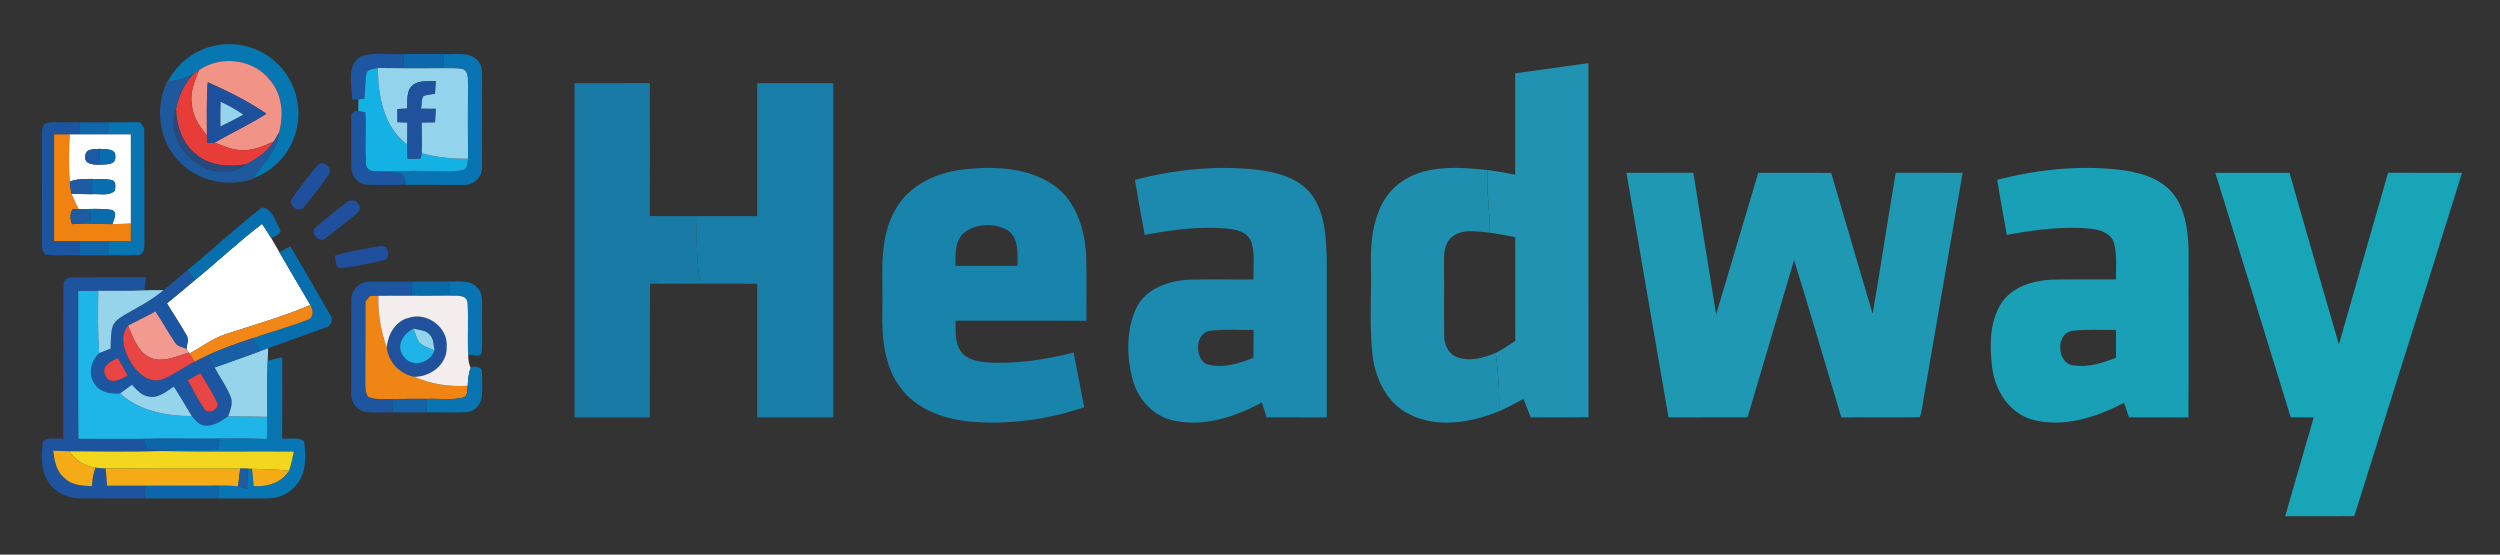 <svg xmlns="http://www.w3.org/2000/svg" width="879pt" height="195pt" viewBox="0 0 879 195"><rect x="0" y="0" width="879" height="195" fill="#333333" stroke="none"/><g id="#0777b2ff"><path fill="#0777b2" opacity="1.00" d=" M 59.11 28.47 C 62.49 22.07 68.80 17.24 75.96 15.98 C 83.17 14.51 90.97 16.63 96.52 21.43 C 103.48 27.35 106.58 37.38 104.09 46.19 C 102.19 53.77 96.29 60.12 88.94 62.71 C 92.31 57.54 97.50 53.18 98.09 46.63 C 99.84 40.38 99.27 33.16 94.88 28.10 C 89.08 20.71 77.59 19.34 69.97 24.67 C 69.54 24.95 68.67 25.52 68.24 25.81 C 65.47 27.42 62.37 28.60 59.11 28.47 Z"></path></g><g id="#1d57a1ff"><path fill="#1d57a1" opacity="1.00" d=" M 126.88 19.86 C 131.66 18.17 136.91 19.32 141.89 19.00 C 141.93 20.66 141.97 22.32 142.02 23.99 C 138.97 23.97 135.92 23.89 132.88 23.90 C 131.51 24.27 129.52 24.11 128.88 25.69 C 128.29 28.66 128.47 31.72 128.12 34.72 C 127.59 34.77 126.54 34.88 126.02 34.93 C 125.46 34.97 124.35 35.05 123.79 35.09 C 123.82 30.07 121.61 22.97 126.88 19.86 Z"></path></g><g id="#0d67abff"><path fill="#0d67ab" opacity="1.00" d=" M 141.89 19.00 C 146.60 19.01 151.31 19.00 156.03 18.99 C 156.02 20.65 156.03 22.30 156.03 23.96 C 151.36 24.02 146.69 24.01 142.02 23.99 C 141.97 22.32 141.93 20.66 141.89 19.00 Z"></path></g><g id="#0874b2ff"><path fill="#0874b2" opacity="1.00" d=" M 156.03 18.99 C 159.95 19.26 164.83 17.99 167.85 21.21 C 169.67 23.01 169.52 25.70 169.53 28.05 C 169.44 38.34 169.58 48.63 169.47 58.91 C 169.55 62.27 166.43 65.27 163.06 64.99 C 156.31 65.05 149.56 64.93 142.81 64.97 C 142.45 63.73 142.05 62.51 141.61 61.30 C 138.08 60.39 134.40 60.61 130.81 60.17 C 137.54 60.33 144.27 59.93 151.00 60.14 C 154.90 60.11 158.88 60.61 162.73 59.79 C 164.55 59.34 164.28 57.24 164.56 55.80 C 164.49 47.21 164.47 38.62 164.55 30.04 C 164.42 28.07 164.92 25.41 162.79 24.31 C 160.57 23.87 158.28 23.99 156.03 23.96 C 156.03 22.30 156.02 20.65 156.03 18.99 Z"></path></g><g id="#f29388ff"><path fill="#f29388" opacity="1.00" d=" M 69.97 24.67 C 77.59 19.34 89.08 20.71 94.88 28.10 C 99.27 33.16 99.84 40.38 98.09 46.63 C 97.49 47.70 96.88 48.76 96.23 49.79 C 92.66 51.33 88.97 53.03 84.99 52.79 C 81.61 52.80 78.55 51.25 75.44 50.14 C 81.45 46.64 87.81 43.77 93.65 39.98 C 87.21 35.59 80.18 32.06 73.06 28.94 C 72.54 35.17 72.78 41.43 72.75 47.67 C 70.17 44.56 67.83 41.01 67.44 36.88 C 66.74 32.63 68.32 28.51 69.97 24.67 Z"></path></g><g id="#2192b1ff"><path fill="#2192b1" opacity="1.00" d=" M 532.75 25.78 C 541.33 24.58 549.91 23.38 558.49 22.20 C 558.52 63.70 558.46 105.21 558.52 146.71 C 551.74 146.78 544.96 146.74 538.18 146.74 C 537.33 144.55 536.50 142.36 535.65 140.18 C 532.86 141.80 530.00 143.30 527.05 144.59 C 527.29 137.72 526.77 130.86 525.89 124.06 C 528.30 122.86 530.54 121.37 532.76 119.85 C 532.74 107.70 532.75 95.54 532.75 83.39 C 529.79 82.78 526.81 82.22 523.82 81.81 C 523.92 74.45 522.54 67.15 523.01 59.78 C 526.27 60.23 529.52 60.76 532.74 61.45 C 532.76 49.56 532.75 37.67 532.75 25.78 Z"></path></g><g id="#14b1e4ff"><path fill="#14b1e4" opacity="1.00" d=" M 128.88 25.69 C 129.52 24.11 131.51 24.27 132.88 23.90 C 132.88 33.69 134.84 44.64 143.21 50.85 C 143.22 52.50 143.24 54.16 143.27 55.81 C 144.81 55.78 146.36 55.76 147.91 55.68 C 147.99 55.23 148.14 54.32 148.21 53.87 C 153.54 55.32 159.04 55.94 164.56 55.80 C 164.28 57.24 164.55 59.34 162.73 59.79 C 158.88 60.61 154.90 60.11 151.00 60.14 C 144.27 59.93 137.54 60.33 130.81 60.17 C 129.42 59.75 128.45 58.56 128.60 57.07 C 128.24 51.21 128.67 45.34 128.40 39.47 C 127.79 39.39 126.58 39.21 125.98 39.12 C 125.98 37.72 126.00 36.32 126.02 34.93 C 126.54 34.88 127.59 34.77 128.12 34.72 C 128.47 31.72 128.29 28.66 128.88 25.69 Z"></path></g><g id="#93d3ebff"><path fill="#93d3eb" opacity="1.00" d=" M 132.88 23.90 C 135.92 23.89 138.97 23.97 142.02 23.99 C 146.69 24.01 151.36 24.02 156.03 23.96 C 158.28 23.99 160.57 23.87 162.79 24.31 C 164.92 25.41 164.42 28.07 164.55 30.04 C 164.47 38.62 164.49 47.21 164.56 55.80 C 159.04 55.94 153.54 55.32 148.21 53.87 C 148.38 50.26 148.24 46.65 148.21 43.04 C 149.79 43.02 151.37 43.00 152.95 42.99 C 153.02 41.41 153.10 39.83 153.18 38.26 C 151.45 38.25 149.72 38.24 147.99 38.23 C 148.38 36.74 147.95 34.85 149.01 33.62 C 150.30 33.35 151.61 33.12 152.93 32.94 C 153.01 31.47 153.10 30.00 153.19 28.53 C 150.48 28.73 147.29 28.09 145.06 30.02 C 142.69 32.02 143.43 35.45 143.09 38.18 C 141.97 38.23 140.86 38.28 139.75 38.33 C 139.75 39.87 139.75 41.41 139.76 42.95 C 140.63 42.98 142.38 43.02 143.26 43.05 C 143.24 45.65 143.22 48.25 143.21 50.85 C 134.84 44.64 132.88 33.69 132.88 23.90 Z"></path></g><g id="#e83c39ff"><path fill="#e83c39" opacity="1.00" d=" M 68.24 25.81 C 68.67 25.52 69.54 24.95 69.97 24.67 C 68.32 28.51 66.74 32.63 67.44 36.88 C 67.83 41.01 70.17 44.56 72.75 47.67 C 72.76 48.33 72.78 49.65 72.79 50.30 C 73.45 50.26 74.78 50.18 75.44 50.14 C 78.55 51.25 81.61 52.80 84.99 52.79 C 88.97 53.03 92.66 51.33 96.23 49.79 C 93.94 53.49 90.22 55.85 86.45 57.81 C 80.44 58.75 73.67 58.44 68.90 54.20 C 64.05 50.47 62.08 44.30 61.87 38.39 C 62.74 33.67 64.84 29.24 68.24 25.81 Z"></path></g><g id="#1d599cff"><path fill="#1d599c" opacity="1.00" d=" M 59.11 28.47 C 62.37 28.60 65.47 27.42 68.24 25.81 C 64.84 29.24 62.74 33.67 61.87 38.39 C 58.19 48.62 67.54 60.02 78.00 60.39 C 81.11 60.93 83.94 59.46 86.45 57.81 C 90.22 55.85 93.94 53.49 96.23 49.79 C 96.88 48.76 97.49 47.70 98.09 46.63 C 97.50 53.18 92.31 57.54 88.94 62.71 L 88.75 62.99 C 79.92 65.86 69.61 63.70 63.14 56.93 C 55.74 49.61 54.33 37.70 58.84 28.48 L 59.11 28.47 Z"></path></g><g id="#1d519dff"><path fill="#1d519d" opacity="1.00" d=" M 73.06 28.94 C 80.18 32.06 87.21 35.59 93.65 39.98 C 87.81 43.77 81.45 46.64 75.44 50.14 C 74.78 50.18 73.45 50.26 72.79 50.30 C 72.78 49.65 72.76 48.33 72.75 47.67 C 72.78 41.43 72.54 35.17 73.06 28.94 M 77.58 35.80 C 77.50 38.68 77.48 41.57 77.52 44.45 C 80.21 43.14 82.88 41.77 85.51 40.32 C 83.04 38.53 80.35 37.07 77.58 35.80 Z"></path></g><g id="#1f519dff"><path fill="#1f519d" opacity="1.00" d=" M 145.06 30.02 C 147.29 28.09 150.48 28.73 153.19 28.53 C 153.10 30.00 153.01 31.47 152.93 32.94 C 151.61 33.12 150.30 33.35 149.01 33.62 C 147.95 34.85 148.38 36.74 147.99 38.23 C 149.72 38.24 151.45 38.25 153.18 38.26 C 153.10 39.83 153.02 41.41 152.95 42.99 C 151.37 43.00 149.79 43.02 148.21 43.04 C 148.24 46.65 148.38 50.26 148.21 53.87 C 148.14 54.32 147.99 55.23 147.91 55.68 C 146.36 55.76 144.81 55.78 143.27 55.81 C 143.24 54.16 143.22 52.50 143.21 50.85 C 143.22 48.25 143.24 45.65 143.26 43.05 C 142.38 43.02 140.63 42.98 139.76 42.95 C 139.75 41.41 139.75 39.87 139.75 38.33 C 140.86 38.28 141.97 38.23 143.09 38.18 C 143.43 35.45 142.69 32.02 145.06 30.02 Z"></path><path fill="#1f519d" opacity="1.00" d=" M 143.68 111.76 C 150.11 109.56 157.65 115.14 157.05 121.99 C 157.28 128.12 151.37 132.51 145.62 132.49 C 140.54 131.42 136.66 127.40 135.98 122.22 C 136.37 117.65 138.94 112.92 143.68 111.76 M 141.79 125.19 C 144.61 129.50 151.27 127.81 152.77 123.20 C 152.36 121.37 152.55 119.21 151.15 117.77 C 149.78 116.02 147.37 116.08 145.43 115.55 C 141.80 117.13 139.06 121.57 141.79 125.19 Z"></path></g><g id="#1a7aa6ff"><path fill="#1a7aa6" opacity="1.00" d=" M 202.01 29.25 C 210.82 29.24 219.64 29.29 228.46 29.21 C 228.55 44.80 228.49 60.39 228.48 75.97 C 234.02 76.02 239.55 75.99 245.09 76.00 C 244.82 83.61 244.92 91.25 246.04 98.80 C 240.23 98.94 234.41 98.55 228.61 99.02 L 228.56 99.74 C 228.41 115.41 228.56 131.08 228.49 146.76 C 219.66 146.74 210.84 146.75 202.01 146.75 C 202.00 107.58 201.99 68.41 202.01 29.25 Z"></path></g><g id="#187ea8ff"><path fill="#187ea8" opacity="1.00" d=" M 266.25 29.25 C 275.17 29.25 284.08 29.26 293.00 29.25 C 293.00 68.42 293.01 107.59 292.99 146.76 C 284.08 146.74 275.17 146.75 266.25 146.75 C 266.25 131.08 266.26 115.42 266.25 99.75 C 253.69 99.74 241.12 99.75 228.56 99.74 L 228.61 99.02 C 234.41 98.55 240.23 98.94 246.04 98.80 C 244.92 91.25 244.82 83.61 245.09 76.00 C 252.14 76.00 259.20 76.00 266.25 76.00 C 266.25 60.42 266.25 44.83 266.25 29.25 Z"></path></g><g id="#94d4ecff"><path fill="#94d4ec" opacity="1.00" d=" M 77.58 35.80 C 80.35 37.07 83.04 38.53 85.51 40.32 C 82.88 41.77 80.21 43.14 77.52 44.45 C 77.48 41.57 77.50 38.68 77.58 35.80 Z"></path></g><g id="#27497bff"><path fill="#27497b" opacity="1.00" d=" M 78.00 60.39 C 67.54 60.02 58.19 48.62 61.87 38.39 C 62.08 44.30 64.05 50.47 68.90 54.20 C 73.67 58.44 80.44 58.75 86.45 57.81 C 83.94 59.46 81.11 60.93 78.00 60.39 Z"></path></g><g id="#1d55a0ff"><path fill="#1d55a0" opacity="1.00" d=" M 123.51 41.97 C 123.13 40.43 124.19 38.57 125.98 39.12 C 126.58 39.21 127.79 39.39 128.40 39.47 C 128.67 45.34 128.24 51.21 128.60 57.07 C 128.45 58.56 129.42 59.75 130.81 60.17 C 134.40 60.61 138.08 60.39 141.61 61.30 C 142.05 62.51 142.45 63.73 142.81 64.97 C 138.18 64.96 133.54 65.14 128.91 64.92 C 125.93 64.74 123.56 61.91 123.55 58.98 C 123.42 53.31 123.51 47.64 123.51 41.97 Z"></path><path fill="#1d55a0" opacity="1.00" d=" M 123.51 106.05 C 123.16 102.47 126.14 98.99 129.79 99.06 C 134.77 98.87 139.75 99.06 144.73 99.00 C 144.75 100.66 144.77 102.33 144.80 103.99 C 140.87 103.98 136.95 103.95 133.02 104.01 C 132.30 104.03 130.85 104.05 130.13 104.07 C 129.72 104.55 128.91 105.51 128.51 106.00 C 128.48 115.34 128.54 124.68 128.45 134.03 C 128.56 135.87 128.25 137.97 129.50 139.52 C 132.12 140.71 135.10 140.17 137.88 140.30 C 137.94 141.86 137.99 143.43 138.04 144.99 C 134.99 144.98 131.93 145.15 128.89 144.89 C 125.56 144.62 123.24 141.22 123.50 138.02 C 123.51 127.36 123.49 116.71 123.51 106.05 Z"></path></g><g id="#1d549fff"><path fill="#1d549f" opacity="1.00" d=" M 16.26 43.19 C 20.16 42.75 24.10 43.08 28.01 43.00 C 27.98 44.42 27.94 45.83 27.91 47.25 C 26.78 47.25 25.65 47.25 24.52 47.25 C 22.69 47.24 20.85 47.25 19.01 47.25 C 19.00 59.75 18.99 72.25 19.01 84.76 C 21.99 84.75 24.97 84.75 27.95 84.75 C 27.91 86.41 27.88 88.08 27.85 89.75 C 23.96 89.68 20.04 90.00 16.16 89.55 C 14.53 88.58 14.80 86.60 14.73 85.01 C 14.76 72.70 14.77 60.38 14.72 48.07 C 14.81 46.37 14.45 44.14 16.26 43.19 Z"></path></g><g id="#0f66aaff"><path fill="#0f66aa" opacity="1.00" d=" M 28.01 43.00 C 31.37 43.01 34.73 42.99 38.10 43.01 C 38.07 44.42 38.04 45.84 38.01 47.25 C 34.64 47.25 31.27 47.25 27.91 47.25 C 27.94 45.83 27.98 44.42 28.01 43.00 Z"></path><path fill="#0f66aa" opacity="1.00" d=" M 27.95 84.75 C 31.33 84.75 34.71 84.75 38.09 84.75 C 38.07 86.41 38.06 88.07 38.04 89.74 C 34.64 89.76 31.25 89.74 27.85 89.75 C 27.88 88.08 27.91 86.41 27.95 84.75 Z"></path></g><g id="#0875b2ff"><path fill="#0875b2" opacity="1.00" d=" M 38.10 43.01 C 41.81 43.02 45.53 43.05 49.24 42.92 C 49.82 43.88 50.85 44.73 50.72 45.97 C 50.81 58.99 50.70 72.01 50.77 85.03 C 50.71 86.72 50.99 88.93 48.98 89.63 C 45.34 89.92 41.68 89.68 38.04 89.74 C 38.06 88.07 38.07 86.41 38.09 84.75 C 40.73 84.75 43.36 84.75 45.99 84.76 C 46.00 82.69 46.00 80.63 46.00 78.56 C 45.99 68.12 46.01 57.68 45.99 47.25 C 43.33 47.25 40.67 47.25 38.01 47.25 C 38.04 45.84 38.07 44.42 38.10 43.01 Z"></path><path fill="#0875b2" opacity="1.00" d=" M 157.97 98.98 C 161.32 99.12 165.50 98.27 167.91 101.24 C 169.89 103.32 169.46 106.39 169.53 109.02 C 169.37 113.97 169.75 118.94 169.36 123.87 C 168.97 126.02 166.07 124.48 164.63 124.79 C 164.25 118.68 164.81 112.54 164.36 106.44 C 163.99 103.32 160.16 104.12 157.95 103.95 C 157.96 102.30 157.96 100.64 157.97 98.98 Z"></path></g><g id="#f08212ff"><path fill="#f08212" opacity="1.00" d=" M 19.01 47.25 C 20.85 47.25 22.69 47.24 24.52 47.25 C 24.25 52.78 24.10 58.33 24.53 63.86 C 24.62 65.29 24.82 66.70 25.13 68.10 C 25.90 69.93 26.78 71.70 27.65 73.48 C 27.13 73.49 26.08 73.51 25.56 73.51 C 24.53 75.18 24.65 77.01 25.31 78.78 C 30.05 78.65 34.79 78.77 39.53 78.80 C 41.69 78.77 43.84 78.67 46.00 78.56 C 46.00 80.63 46.00 82.69 45.99 84.76 C 43.36 84.75 40.73 84.75 38.09 84.75 C 34.71 84.75 31.33 84.75 27.95 84.75 C 24.97 84.75 21.99 84.75 19.01 84.76 C 18.99 72.25 19.00 59.75 19.01 47.25 Z"></path></g><g id="#ffffffff"><path fill="#ffffff" opacity="1.00" d=" M 24.52 47.25 C 25.65 47.25 26.78 47.25 27.91 47.25 C 31.27 47.25 34.64 47.25 38.01 47.25 C 40.67 47.25 43.33 47.25 45.99 47.25 C 46.01 57.68 45.99 68.12 46.00 78.56 C 43.84 78.67 41.69 78.77 39.53 78.80 C 39.92 77.14 41.61 74.73 39.28 73.80 C 35.45 73.15 31.52 73.59 27.65 73.48 C 26.78 71.70 25.90 69.93 25.13 68.10 C 27.45 68.21 29.76 68.25 32.08 68.29 C 34.82 68.01 38.25 69.15 40.42 66.99 C 40.54 65.51 40.94 63.52 38.95 63.22 C 36.69 62.86 34.40 62.96 32.13 62.92 C 29.57 62.92 26.94 62.87 24.53 63.86 C 24.10 58.33 24.25 52.78 24.52 47.25 M 30.00 54.99 C 29.61 57.84 32.86 57.83 34.83 57.91 C 36.93 57.71 40.90 58.27 40.53 54.99 C 40.79 52.10 37.01 52.53 35.10 52.34 C 33.09 52.54 29.98 52.08 30.00 54.99 Z"></path><path fill="#ffffff" opacity="1.00" d=" M 68.60 98.43 C 76.53 91.96 84.00 84.92 92.14 78.71 C 93.25 80.35 94.32 82.01 95.35 83.70 C 96.33 85.34 97.27 87.01 98.23 88.66 C 101.87 94.85 105.43 101.08 109.11 107.23 C 99.47 111.38 89.33 114.20 79.38 117.48 C 74.73 118.98 70.82 122.01 66.59 124.36 L 66.35 123.97 C 66.15 123.66 65.75 123.02 65.55 122.70 C 65.70 121.01 66.62 119.15 65.42 117.63 C 63.34 113.88 60.90 110.33 58.70 106.65 C 62.03 103.94 65.32 101.19 68.60 98.43 Z"></path></g><g id="#1d5aa3ff"><path fill="#1d5aa3" opacity="1.00" d=" M 30.00 54.99 C 29.98 52.08 33.09 52.54 35.10 52.34 C 35.01 54.20 34.92 56.05 34.83 57.91 C 32.86 57.83 29.61 57.84 30.00 54.99 Z"></path></g><g id="#086dadff"><path fill="#086dad" opacity="1.00" d=" M 35.10 52.34 C 37.01 52.53 40.79 52.10 40.53 54.99 C 40.90 58.27 36.93 57.71 34.83 57.91 C 34.92 56.05 35.01 54.20 35.10 52.34 Z"></path></g><g id="#20509dff"><path fill="#20509d" opacity="1.00" d=" M 111.49 58.23 C 113.37 55.83 117.61 59.17 115.49 61.56 C 112.73 65.47 109.84 69.30 106.75 72.95 C 105.05 75.14 100.98 72.08 102.69 69.83 C 105.45 65.84 108.45 62.01 111.49 58.23 Z"></path><path fill="#20509d" opacity="1.00" d=" M 121.55 71.41 C 122.88 69.98 125.53 70.09 126.21 72.13 C 127.28 73.55 125.72 74.88 124.72 75.72 C 121.38 78.41 118.03 81.10 114.58 83.66 C 112.59 85.94 108.61 81.83 110.96 79.96 C 114.29 76.88 118.03 74.27 121.55 71.41 Z"></path><path fill="#20509d" opacity="1.00" d=" M 117.79 89.89 C 122.08 88.44 126.60 87.87 131.02 86.95 C 132.59 86.80 134.45 85.95 135.86 87.07 C 136.62 88.56 137.09 91.10 134.89 91.53 C 129.91 92.59 124.91 93.81 119.84 94.22 C 117.62 94.33 118.15 91.30 117.79 89.89 Z"></path></g><g id="#1883abff"><path fill="#1883ab" opacity="1.00" d=" M 314.79 73.73 C 319.75 64.74 330.03 60.33 339.87 59.44 C 350.29 58.42 361.80 58.99 370.65 65.22 C 378.48 70.80 381.44 80.78 381.91 89.97 C 382.13 97.56 381.94 105.16 381.99 112.76 C 366.65 112.74 351.30 112.75 335.96 112.75 C 336.02 116.28 335.67 120.13 337.66 123.26 C 339.41 126.09 342.98 126.98 346.08 127.33 C 356.64 128.16 367.24 126.55 377.47 123.94 C 378.75 130.34 379.98 136.75 381.22 143.16 C 368.39 147.54 354.65 149.41 341.13 148.25 C 331.99 147.34 322.34 144.05 316.68 136.40 C 310.75 128.63 310.01 118.42 310.25 109.00 C 310.57 97.20 308.66 84.45 314.79 73.73 M 339.45 81.46 C 335.64 84.21 335.92 89.33 335.95 93.50 C 343.22 93.51 350.48 93.48 357.74 93.51 C 357.81 89.16 358.30 83.57 354.11 80.84 C 349.67 78.40 343.65 78.58 339.45 81.46 Z"></path></g><g id="#1b8aaeff"><path fill="#1b8aae" opacity="1.00" d=" M 399.04 63.22 C 412.96 59.62 427.54 58.07 441.87 59.67 C 449.03 60.53 456.91 62.57 461.36 68.73 C 465.95 75.14 466.22 83.39 466.49 90.97 C 466.52 109.57 466.50 128.16 466.49 146.76 C 459.44 146.74 452.40 146.77 445.35 146.73 C 444.79 145.00 444.22 143.27 443.67 141.54 C 434.11 146.62 422.91 150.37 412.06 147.73 C 405.04 146.04 399.87 139.93 398.13 133.09 C 396.09 125.06 396.00 116.13 399.43 108.46 C 402.73 101.45 410.83 98.69 418.07 98.33 C 425.62 98.13 433.18 98.32 440.74 98.25 C 440.59 93.87 441.30 89.33 439.98 85.07 C 438.65 81.49 434.47 80.62 431.10 80.33 C 421.52 79.56 411.88 80.79 402.48 82.61 C 401.24 76.16 400.14 69.69 399.04 63.22 M 424.05 127.95 C 429.60 129.75 435.52 127.88 440.72 125.79 C 440.75 122.53 440.75 119.27 440.76 116.01 C 435.80 116.12 430.82 115.69 425.89 116.25 C 420.26 116.64 419.79 125.45 424.05 127.95 Z"></path></g><g id="#1f8fb0ff"><path fill="#1f8fb0" opacity="1.00" d=" M 491.70 64.68 C 500.54 57.76 512.51 58.72 523.01 59.78 C 522.54 67.15 523.92 74.45 523.82 81.81 C 519.40 81.48 514.15 80.23 510.43 83.39 C 507.61 85.74 507.68 89.69 507.71 93.03 C 507.83 101.37 507.64 109.72 507.78 118.06 C 507.73 121.17 509.29 124.51 512.36 125.61 C 516.83 127.20 521.70 125.85 525.89 124.06 C 526.77 130.86 527.29 137.72 527.05 144.59 C 517.14 148.67 505.33 150.66 495.40 145.60 C 487.68 141.80 483.65 133.29 482.60 125.10 C 481.39 114.14 482.28 103.08 481.99 92.08 C 481.89 82.32 483.57 71.14 491.70 64.68 Z"></path></g><g id="#19a0b6ff"><path fill="#19a0b6" opacity="1.00" d=" M 702.23 63.20 C 715.86 59.72 730.09 58.12 744.13 59.57 C 751.10 60.30 758.62 62.03 763.51 67.44 C 768.36 73.04 769.27 80.83 769.51 87.95 C 769.47 107.56 769.56 127.18 769.45 146.79 C 762.48 146.70 755.51 146.77 748.54 146.74 C 747.96 145.03 747.39 143.32 746.83 141.61 C 736.97 146.73 725.37 150.60 714.29 147.47 C 706.25 145.07 701.38 137.06 700.42 129.08 C 699.56 121.54 699.46 113.20 703.70 106.58 C 707.48 100.81 714.71 98.70 721.26 98.32 C 728.83 98.15 736.41 98.30 743.99 98.25 C 743.91 94.01 744.39 89.67 743.32 85.52 C 742.32 81.99 738.41 80.75 735.15 80.42 C 725.26 79.44 715.31 80.81 705.59 82.58 C 704.46 76.12 703.24 69.68 702.23 63.20 M 729.04 128.48 C 734.17 129.22 739.24 127.65 743.97 125.79 C 744.00 122.53 744.00 119.26 744.00 116.00 C 738.95 116.14 733.86 115.66 728.84 116.30 C 722.66 116.89 723.02 127.86 729.04 128.48 Z"></path></g><g id="#1e98b3ff"><path fill="#1e98b3" opacity="1.00" d=" M 571.86 60.75 C 579.69 60.75 587.53 60.76 595.38 60.74 C 598.02 77.35 600.74 93.94 603.39 110.54 C 608.31 93.95 613.29 77.37 618.20 60.77 C 626.74 60.74 635.29 60.73 643.84 60.78 C 648.65 77.31 653.56 93.82 658.42 110.34 C 661.26 93.83 663.71 77.25 666.54 60.73 C 674.38 60.77 682.22 60.73 690.06 60.75 C 685.55 86.56 681.14 112.39 676.68 138.20 C 676.14 141.03 675.91 143.94 675.01 146.68 C 665.81 146.88 656.60 146.67 647.40 146.76 C 641.87 128.32 636.50 109.83 630.80 91.44 C 625.32 109.86 619.90 128.30 614.44 146.72 C 605.18 146.77 595.91 146.73 586.65 146.75 C 581.74 118.08 576.72 89.43 571.86 60.75 Z"></path></g><g id="#18a5b8ff"><path fill="#18a5b8" opacity="1.00" d=" M 778.91 60.76 C 787.60 60.75 796.29 60.76 804.98 60.75 C 810.80 80.87 816.46 101.03 822.36 121.12 C 828.07 100.98 833.91 80.87 839.65 60.74 C 848.32 60.77 856.99 60.72 865.66 60.77 C 853.10 101.02 840.40 141.24 827.76 181.47 C 819.66 181.54 811.56 181.48 803.46 181.50 C 806.83 169.92 810.18 158.34 813.51 146.75 C 810.81 146.74 808.11 146.75 805.42 146.74 C 796.57 118.08 787.80 89.40 778.91 60.76 Z"></path></g><g id="#1e5ba3ff"><path fill="#1e5ba3" opacity="1.00" d=" M 24.53 63.86 C 26.94 62.87 29.57 62.92 32.13 62.92 C 32.12 64.71 32.10 66.50 32.08 68.29 C 29.76 68.25 27.45 68.21 25.13 68.10 C 24.82 66.70 24.62 65.29 24.53 63.86 Z"></path><path fill="#1e5ba3" opacity="1.00" d=" M 25.31 78.78 C 24.65 77.01 24.53 75.18 25.56 73.51 C 27.65 73.78 29.74 74.06 31.84 74.34 C 31.85 75.47 31.87 76.60 31.90 77.73 C 29.71 78.10 27.51 78.45 25.31 78.78 Z"></path></g><g id="#086eafff"><path fill="#086eaf" opacity="1.00" d=" M 32.13 62.92 C 34.40 62.96 36.69 62.86 38.95 63.22 C 40.94 63.52 40.54 65.51 40.42 66.99 C 38.25 69.15 34.82 68.01 32.08 68.29 C 32.10 66.50 32.12 64.71 32.13 62.92 Z"></path></g><g id="#086cadff"><path fill="#086cad" opacity="1.00" d=" M 25.56 73.51 C 26.08 73.51 27.13 73.49 27.65 73.48 C 31.52 73.59 35.45 73.15 39.28 73.80 C 41.61 74.73 39.92 77.14 39.53 78.80 C 34.79 78.77 30.05 78.65 25.31 78.78 C 27.51 78.45 29.71 78.10 31.90 77.73 C 31.87 76.60 31.85 75.47 31.84 74.34 C 29.74 74.06 27.65 73.78 25.56 73.51 Z"></path></g><g id="#086fafff"><path fill="#086faf" opacity="1.00" d=" M 65.79 95.06 C 74.67 87.83 83.02 79.92 92.11 72.98 C 95.69 73.34 96.70 77.55 98.27 80.18 C 99.48 82.22 96.73 83.10 95.35 83.70 C 94.32 82.01 93.25 80.35 92.14 78.71 C 84.00 84.92 76.53 91.96 68.60 98.43 C 67.66 97.30 66.72 96.18 65.79 95.06 Z"></path><path fill="#086faf" opacity="1.00" d=" M 98.23 88.66 C 99.51 87.98 100.77 87.28 102.06 86.62 C 106.83 94.63 111.51 102.68 116.13 110.77 C 117.41 112.40 116.32 114.82 114.35 115.20 C 107.68 117.68 100.95 119.98 94.28 122.45 C 93.57 122.71 92.14 123.22 91.43 123.48 C 90.53 121.97 89.63 120.46 88.73 118.95 C 95.25 116.62 101.99 114.90 108.41 112.34 C 110.55 111.44 110.02 108.84 109.11 107.23 C 105.43 101.08 101.87 94.85 98.23 88.66 Z"></path></g><g id="#1d56a0ff"><path fill="#1d56a0" opacity="1.00" d=" M 57.53 102.00 C 60.30 99.71 63.01 97.35 65.79 95.06 C 66.72 96.18 67.66 97.30 68.60 98.43 C 65.32 101.19 62.03 103.94 58.70 106.65 C 60.90 110.33 63.34 113.88 65.42 117.63 C 66.62 119.15 65.70 121.01 65.55 122.70 C 64.20 122.02 62.39 121.91 61.55 120.48 C 59.09 116.93 57.08 113.09 54.65 109.51 C 51.48 111.27 48.20 112.81 45.00 114.51 C 41.83 118.23 43.71 123.48 45.85 127.22 C 48.00 130.90 52.05 134.70 56.65 133.54 C 60.84 132.03 64.38 129.18 68.36 127.21 C 69.90 126.39 71.47 125.62 73.05 124.89 C 73.87 126.32 74.67 127.76 75.47 129.20 C 77.26 132.55 79.53 135.66 80.98 139.18 C 82.11 141.54 81.06 144.09 80.22 146.36 C 77.81 147.97 75.19 149.91 72.13 149.63 C 70.04 149.51 68.68 147.74 67.42 146.30 C 65.32 142.84 63.29 139.35 61.13 135.93 C 58.43 137.67 55.55 140.26 52.07 139.38 C 49.59 139.03 48.01 136.93 46.37 135.26 C 45.00 136.32 43.63 137.36 42.21 138.35 C 39.14 138.43 35.57 138.17 33.61 135.46 C 30.75 132.08 31.81 127.00 34.89 124.15 C 36.21 123.58 37.55 123.07 38.89 122.56 C 38.99 120.14 38.89 117.68 39.44 115.30 C 39.99 112.86 42.37 111.61 44.32 110.40 C 48.86 107.82 53.53 105.39 57.53 102.00 M 37.05 131.96 C 38.48 135.58 42.60 133.42 44.89 131.99 C 43.73 129.94 42.56 127.90 41.42 125.85 C 39.10 127.03 35.35 128.68 37.05 131.96 M 70.48 131.18 C 69.00 132.02 67.51 132.85 66.03 133.68 C 67.83 137.01 69.55 140.40 71.67 143.54 C 72.89 145.80 76.67 144.41 76.49 141.96 C 74.88 138.16 72.52 134.75 70.48 131.18 Z"></path></g><g id="#1e539eff"><path fill="#1e539e" opacity="1.00" d=" M 22.33 100.07 C 22.27 98.08 24.36 97.37 26.03 97.52 C 34.45 97.44 42.88 97.51 51.30 97.50 C 51.19 99.04 51.01 100.56 50.77 102.08 C 45.36 102.34 39.95 102.23 34.55 102.23 C 32.20 102.24 29.85 102.27 27.50 102.31 C 27.54 119.63 27.39 136.95 27.57 154.27 C 35.29 154.29 43.01 154.37 50.73 154.29 C 50.88 155.15 51.20 156.88 51.36 157.75 C 53.77 157.98 56.17 158.24 58.57 158.46 L 57.29 158.58 C 46.32 158.92 35.34 158.75 24.38 158.66 C 22.49 158.58 20.59 158.51 18.70 158.46 C 19.15 161.99 19.80 165.89 22.82 168.20 C 25.34 170.69 29.02 170.74 32.32 170.94 C 32.44 168.72 32.76 166.51 33.57 164.43 C 34.76 164.56 35.95 164.65 37.14 164.70 C 37.36 166.72 37.48 168.74 37.64 170.76 C 42.05 170.74 46.46 170.75 50.86 170.75 C 50.88 172.25 50.89 173.75 50.90 175.25 C 43.30 175.23 35.69 175.29 28.09 175.24 C 24.11 175.27 20.10 173.54 17.64 170.38 C 14.23 166.16 14.29 160.22 15.12 155.15 C 17.07 153.50 19.93 154.52 22.25 154.21 C 22.31 136.17 22.15 118.12 22.33 100.07 Z"></path></g><g id="#0a69abff"><path fill="#0a69ab" opacity="1.00" d=" M 144.73 99.00 C 149.14 99.00 153.56 99.01 157.97 98.98 C 157.96 100.64 157.96 102.30 157.95 103.95 C 153.57 103.99 149.18 104.02 144.80 103.99 C 144.77 102.33 144.75 100.66 144.73 99.00 Z"></path></g><g id="#1eb5e9ff"><path fill="#1eb5e9" opacity="1.00" d=" M 27.50 102.31 C 29.85 102.27 32.20 102.24 34.55 102.23 C 34.48 109.54 34.31 116.86 34.89 124.15 C 31.81 127.00 30.75 132.08 33.61 135.46 C 35.57 138.17 39.14 138.43 42.21 138.35 C 49.07 144.55 58.47 146.28 67.42 146.30 C 68.68 147.74 70.04 149.51 72.13 149.63 C 75.19 149.91 77.81 147.97 80.22 146.36 C 84.82 146.45 89.41 146.52 94.02 146.55 C 93.98 149.15 93.92 151.74 93.82 154.34 C 88.30 154.19 82.79 154.16 77.27 154.24 C 68.42 154.35 59.57 154.13 50.73 154.29 C 43.01 154.37 35.29 154.29 27.57 154.27 C 27.39 136.95 27.54 119.63 27.50 102.31 Z"></path></g><g id="#96d4ebff"><path fill="#96d4eb" opacity="1.00" d=" M 34.55 102.23 C 39.95 102.23 45.36 102.34 50.77 102.08 C 53.02 101.98 55.27 102.00 57.53 102.00 C 53.53 105.39 48.86 107.82 44.32 110.40 C 42.37 111.61 39.99 112.86 39.44 115.30 C 38.89 117.68 38.99 120.14 38.89 122.56 C 37.55 123.07 36.21 123.58 34.89 124.15 C 34.31 116.86 34.48 109.54 34.55 102.23 Z"></path><path fill="#96d4eb" opacity="1.00" d=" M 91.43 123.48 C 92.14 123.22 93.57 122.71 94.28 122.45 C 94.24 123.93 94.19 125.40 94.13 126.87 C 93.88 133.43 94.03 139.99 94.02 146.55 C 89.41 146.52 84.82 146.45 80.22 146.36 C 81.06 144.09 82.11 141.54 80.98 139.18 C 79.53 135.66 77.26 132.55 75.47 129.20 C 80.81 127.33 86.12 125.40 91.43 123.48 Z"></path><path fill="#96d4eb" opacity="1.00" d=" M 42.21 138.35 C 43.63 137.36 45.00 136.32 46.37 135.26 C 48.01 136.93 49.59 139.03 52.07 139.38 C 55.55 140.26 58.43 137.67 61.13 135.93 C 63.29 139.35 65.32 142.84 67.42 146.30 C 58.47 146.28 49.07 144.55 42.21 138.35 Z"></path></g><g id="#f08515ff"><path fill="#f08515" opacity="1.00" d=" M 130.13 104.07 C 130.85 104.05 132.30 104.03 133.02 104.01 C 132.84 110.23 133.90 116.37 135.98 122.22 C 136.66 127.40 140.54 131.42 145.62 132.49 C 151.54 135.11 158.01 136.03 164.44 135.65 C 164.22 137.09 164.64 139.21 162.87 139.80 C 158.70 140.76 154.35 140.09 150.11 140.24 C 146.04 140.23 141.96 140.24 137.88 140.30 C 135.10 140.17 132.12 140.71 129.50 139.52 C 128.25 137.97 128.56 135.87 128.45 134.03 C 128.54 124.68 128.48 115.34 128.51 106.00 C 128.91 105.51 129.72 104.55 130.13 104.07 Z"></path></g><g id="#f3eeedff"><path fill="#f3eeed" opacity="1.00" d=" M 133.02 104.01 C 136.95 103.95 140.87 103.98 144.80 103.99 C 149.18 104.02 153.57 103.99 157.95 103.95 C 160.16 104.12 163.99 103.32 164.36 106.44 C 164.81 112.54 164.25 118.68 164.63 124.79 C 164.61 126.36 164.82 127.93 165.49 129.38 C 164.68 131.37 164.58 133.53 164.44 135.65 C 158.01 136.03 151.54 135.11 145.62 132.49 C 151.37 132.51 157.28 128.12 157.05 121.99 C 157.65 115.14 150.11 109.56 143.68 111.76 C 138.94 112.92 136.37 117.65 135.98 122.22 C 133.90 116.37 132.84 110.23 133.02 104.01 Z"></path></g><g id="#f18716ff"><path fill="#f18716" opacity="1.00" d=" M 79.38 117.48 C 89.33 114.20 99.47 111.38 109.11 107.23 C 110.02 108.84 110.55 111.44 108.41 112.34 C 101.99 114.90 95.25 116.62 88.73 118.95 C 83.42 120.70 78.15 122.59 73.05 124.89 C 71.47 125.62 69.90 126.39 68.36 127.21 C 67.77 126.26 67.18 125.31 66.59 124.36 C 70.82 122.01 74.73 118.98 79.38 117.48 Z"></path></g><g id="#f29a8fff"><path fill="#f29a8f" opacity="1.00" d=" M 45.00 114.51 C 48.20 112.81 51.48 111.27 54.65 109.51 C 57.08 113.09 59.09 116.93 61.55 120.48 C 62.39 121.91 64.20 122.02 65.55 122.70 C 65.75 123.02 66.15 123.66 66.35 123.97 C 62.14 125.26 57.60 127.51 53.17 125.93 C 48.50 123.97 46.85 118.78 45.00 114.51 Z"></path></g><g id="#e84544ff"><path fill="#e84544" opacity="1.00" d=" M 45.85 127.22 C 43.71 123.48 41.83 118.23 45.00 114.51 C 46.85 118.78 48.50 123.97 53.17 125.93 C 57.60 127.51 62.14 125.26 66.35 123.97 L 66.59 124.36 C 67.18 125.31 67.77 126.26 68.36 127.21 C 64.38 129.18 60.84 132.03 56.65 133.54 C 52.05 134.70 48.00 130.90 45.85 127.22 Z"></path><path fill="#e84544" opacity="1.00" d=" M 37.05 131.96 C 35.35 128.68 39.10 127.03 41.42 125.85 C 42.56 127.90 43.73 129.94 44.89 131.99 C 42.60 133.42 38.48 135.58 37.05 131.96 Z"></path><path fill="#e84544" opacity="1.00" d=" M 70.48 131.18 C 72.52 134.75 74.88 138.16 76.49 141.96 C 76.67 144.41 72.89 145.80 71.67 143.54 C 69.55 140.40 67.83 137.01 66.03 133.68 C 67.51 132.85 69.00 132.02 70.48 131.18 Z"></path></g><g id="#1eb4e9ff"><path fill="#1eb4e9" opacity="1.00" d=" M 141.79 125.19 C 139.06 121.57 141.80 117.13 145.43 115.55 C 146.05 117.21 146.48 119.00 147.46 120.51 C 149.01 121.78 150.98 122.36 152.77 123.20 C 151.27 127.81 144.61 129.50 141.79 125.19 Z"></path></g><g id="#95d5ecff"><path fill="#95d5ec" opacity="1.00" d=" M 145.43 115.55 C 147.37 116.08 149.78 116.02 151.15 117.77 C 152.55 119.21 152.36 121.37 152.77 123.20 C 150.98 122.36 149.01 121.78 147.46 120.51 C 146.48 119.00 146.05 117.21 145.43 115.55 Z"></path></g><g id="#1760a6ff"><path fill="#1760a6" opacity="1.00" d=" M 73.05 124.89 C 78.15 122.59 83.42 120.70 88.73 118.95 C 89.63 120.46 90.53 121.97 91.43 123.48 C 86.12 125.40 80.81 127.33 75.47 129.20 C 74.67 127.76 73.87 126.32 73.05 124.89 Z"></path></g><g id="#0876b2ff"><path fill="#0876b2" opacity="1.00" d=" M 94.13 126.87 C 95.81 126.35 97.51 125.96 99.23 125.63 C 99.25 135.15 99.29 144.67 99.20 154.19 C 101.73 154.50 104.74 153.50 106.91 155.14 C 107.67 160.22 107.80 166.11 104.37 170.32 C 101.92 173.51 97.92 175.27 93.93 175.24 C 88.26 175.31 82.59 175.21 76.93 175.25 C 76.94 173.74 76.95 172.22 76.96 170.72 C 79.22 170.70 81.49 170.76 83.74 170.99 C 84.79 171.27 85.84 171.56 86.89 171.87 C 86.93 169.50 86.98 167.13 87.03 164.76 C 87.42 164.78 88.21 164.81 88.60 164.82 C 88.89 166.84 89.01 168.88 89.18 170.91 C 93.97 171.23 98.94 169.77 101.62 165.51 C 102.40 163.32 102.85 161.04 103.31 158.77 C 87.97 158.63 72.62 158.96 57.29 158.58 L 58.57 158.46 C 64.57 157.90 70.60 158.28 76.60 157.79 C 76.77 156.90 77.10 155.13 77.27 154.24 C 82.79 154.16 88.30 154.19 93.82 154.34 C 93.92 151.74 93.98 149.15 94.02 146.55 C 94.03 139.99 93.88 133.43 94.13 126.87 Z"></path></g><g id="#0874b1ff"><path fill="#0874b1" opacity="1.00" d=" M 165.49 129.38 C 166.39 128.29 169.89 129.01 169.44 131.00 C 169.60 133.64 169.60 136.29 169.46 138.93 C 169.45 141.88 167.04 144.77 164.02 144.91 C 159.37 145.17 154.71 144.89 150.07 144.99 C 150.08 143.41 150.10 141.82 150.11 140.24 C 154.35 140.09 158.70 140.76 162.87 139.80 C 164.64 139.21 164.22 137.09 164.44 135.65 C 164.58 133.53 164.68 131.37 165.49 129.38 Z"></path></g><g id="#1463a8ff"><path fill="#1463a8" opacity="1.00" d=" M 137.88 140.30 C 141.96 140.24 146.04 140.23 150.11 140.24 C 150.10 141.82 150.08 143.41 150.07 144.99 C 146.06 145.01 142.05 144.99 138.04 144.99 C 137.99 143.43 137.94 141.86 137.88 140.30 Z"></path></g><g id="#0e66aaff"><path fill="#0e66aa" opacity="1.00" d=" M 50.73 154.29 C 59.57 154.13 68.42 154.35 77.27 154.24 C 77.10 155.13 76.77 156.90 76.60 157.79 C 70.60 158.28 64.57 157.90 58.57 158.46 C 56.17 158.24 53.77 157.98 51.36 157.75 C 51.20 156.88 50.88 155.15 50.73 154.29 Z"></path><path fill="#0e66aa" opacity="1.00" d=" M 50.86 170.75 C 59.56 170.74 68.26 170.77 76.96 170.72 C 76.95 172.22 76.94 173.74 76.93 175.25 C 68.25 175.26 59.58 175.24 50.90 175.25 C 50.89 173.75 50.88 172.25 50.86 170.75 Z"></path></g><g id="#f4ab15ff"><path fill="#f4ab15" opacity="1.00" d=" M 18.70 158.46 C 20.59 158.51 22.49 158.58 24.38 158.66 C 26.54 161.79 29.76 163.96 33.57 164.43 C 32.76 166.51 32.44 168.72 32.32 170.94 C 29.02 170.74 25.34 170.69 22.82 168.20 C 19.80 165.89 19.15 161.99 18.70 158.46 Z"></path><path fill="#f4ab15" opacity="1.00" d=" M 37.14 164.70 C 52.91 164.72 68.68 164.83 84.45 164.76 C 84.19 166.83 83.97 168.91 83.74 170.99 C 81.49 170.76 79.22 170.70 76.96 170.72 C 68.26 170.77 59.56 170.74 50.86 170.75 C 46.46 170.75 42.05 170.74 37.64 170.76 C 37.48 168.74 37.36 166.72 37.14 164.70 Z"></path><path fill="#f4ab15" opacity="1.00" d=" M 88.60 164.82 C 92.95 164.92 97.29 165.04 101.62 165.51 C 98.94 169.77 93.97 171.23 89.18 170.91 C 89.01 168.88 88.89 166.84 88.60 164.82 Z"></path></g><g id="#f2d71eff"><path fill="#f2d71e" opacity="1.00" d=" M 24.38 158.66 C 35.34 158.75 46.32 158.92 57.29 158.58 C 72.62 158.96 87.97 158.63 103.31 158.77 C 102.85 161.04 102.40 163.32 101.62 165.51 C 97.29 165.04 92.95 164.92 88.60 164.82 C 88.21 164.81 87.42 164.78 87.03 164.76 C 86.39 164.76 85.10 164.76 84.45 164.76 C 68.68 164.83 52.91 164.72 37.14 164.70 C 35.95 164.65 34.76 164.56 33.57 164.43 C 29.76 163.96 26.54 161.79 24.38 158.66 Z"></path></g><g id="#1d5ba3ff"><path fill="#1d5ba3" opacity="1.00" d=" M 84.45 164.76 C 85.10 164.76 86.39 164.76 87.03 164.76 C 86.98 167.13 86.93 169.50 86.89 171.87 C 85.84 171.56 84.79 171.27 83.74 170.99 C 83.97 168.91 84.19 166.83 84.45 164.76 Z"></path></g></svg>